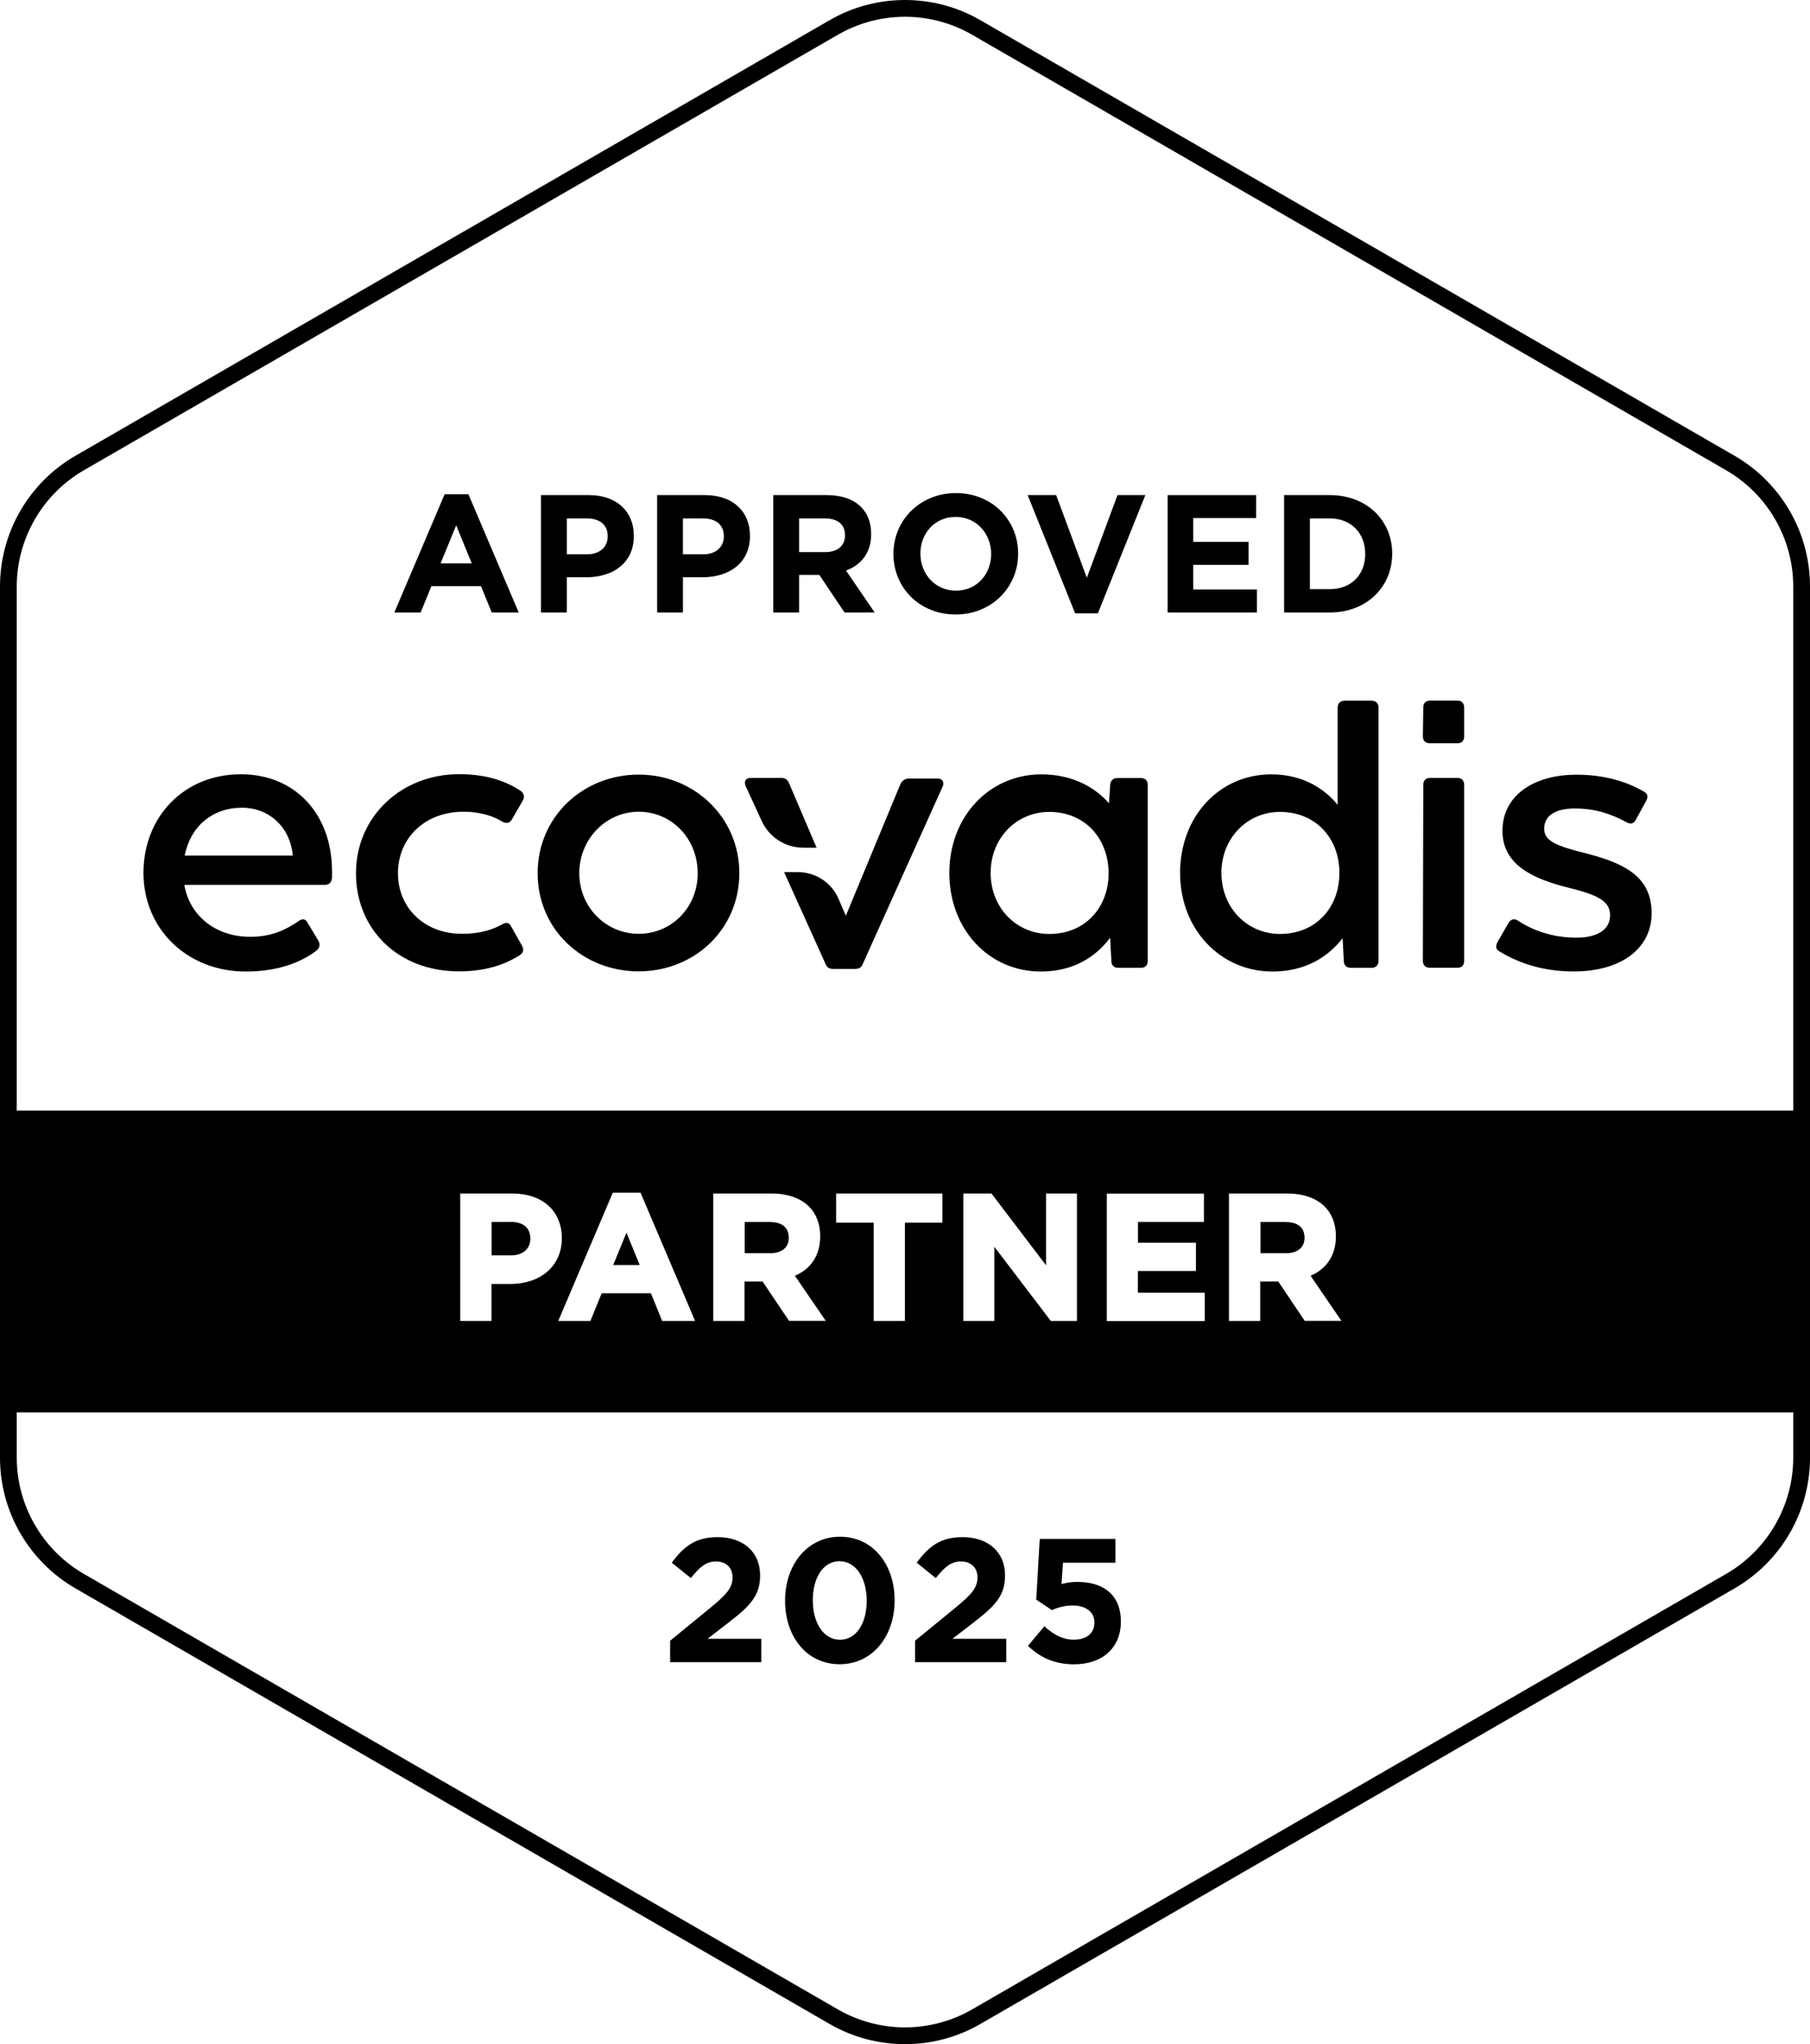 <svg xmlns="http://www.w3.org/2000/svg" id="uuid-43b66748-06c3-4f77-a668-a9a4e2430990" data-name="TRAC&#xC9;S" viewBox="0 0 216 243.84"><g id="uuid-bd853101-b995-48cd-be24-ef9fc106c110" data-name="partner"><polygon points="74.76 147.04 73.18 150.9 76.34 150.9 74.76 147.04"></polygon><path d="M91.84,145.77h-2.97v3.72h3.03c1.4,0,2.23-.68,2.23-1.83,0-1.57-1.25-1.89-2.29-1.89Z"></path><path d="M60.92,145.76h-2.25v3.99h2.31c1.4,0,2.31-.78,2.31-1.98,0-1.76-1.49-2.02-2.37-2.02h0Z"></path><path d="M153.39,145.77h-2.97v3.72h3.03c1.39,0,2.23-.68,2.23-1.83,0-1.57-1.25-1.89-2.29-1.89Z"></path><path d="M207,54.37L117,2.41c-2.78-1.61-5.89-2.41-9-2.41s-6.22.8-9,2.41L9,54.37c-5.57,3.22-9,9.16-9,15.59v103.92c0,6.43,3.43,12.37,9,15.59l90,51.96c2.78,1.61,5.89,2.41,9,2.41s6.22-.8,9-2.41l90-51.96c5.57-3.22,9-9.16,9-15.59v-103.92c0-6.43-3.43-12.37-9-15.59ZM214,173.88c0,5.7-3.07,11.01-8,13.86l-90,51.96c-2.43,1.4-5.2,2.14-8,2.14s-5.57-.74-8-2.14L10,187.74c-4.93-2.85-8-8.16-8-13.86v-5.4h212v5.4ZM60.86,153.16h-2.21v4.41h-3.73v-15.2h6.25c3.57,0,5.88,2.09,5.88,5.33s-2.43,5.46-6.19,5.46h0ZM73.13,142.27h3.31l6.51,15.3h-3.93l-1.34-3.3h-5.88l-1.34,3.3h-3.84l6.51-15.3h0ZM98.54,157.56h.01-4.39s-3.15-4.69-3.15-4.69h-2.16v4.7h-3.73v-15.2h6.97c1.89,0,3.44.54,4.46,1.56.87.87,1.33,2.09,1.33,3.54,0,2.23-1.07,3.88-3.02,4.71l3.68,5.38ZM99.78,145.85v-3.48h12.68v3.48h-4.47v11.72h-3.73v-11.72s-4.48,0-4.48,0ZM114.96,157.57v-15.2h3.36l6.51,8.56v-8.56h3.69v15.2h-3.12l-6.74-8.85v8.85h-3.7ZM135.8,145.76v2.48h6.92v3.37h-6.93v2.59h7.98v3.38h-11.69v-15.2h11.59v3.38h-7.87ZM160.09,157.56h0-4.39s-3.15-4.69-3.15-4.69h-2.16v4.7h-3.73v-15.2h6.97c1.89,0,3.44.54,4.46,1.56.87.87,1.33,2.09,1.33,3.54,0,2.23-1.07,3.88-3.02,4.71l3.68,5.38ZM214,132.48H2v-62.52c0-5.7,3.07-11.01,8-13.86L100,4.14c2.43-1.4,5.2-2.14,8-2.14s5.57.74,8,2.14l90,51.96c4.93,2.85,8,8.16,8,13.86v62.52Z"></path></g><g id="uuid-35f340bb-f7b6-45f0-9444-424f42a109e5" data-name="ecovadis"><polygon points="131.02 73.16 136.68 59.06 133.36 59.06 129.7 68.92 126.04 59.06 122.64 59.06 128.3 73.16 131.02 73.16"></polygon><path d="M81.5,68.86h2.34c3.14,0,5.66-1.68,5.66-4.92v-.04c0-2.86-2.02-4.84-5.36-4.84h-5.72v14h3.08v-4.2ZM81.5,61.84h2.38c1.54,0,2.5.74,2.5,2.12v.04c0,1.2-.9,2.12-2.44,2.12h-2.44s0-4.28,0-4.28Z"></path><path d="M158.7,59.06h-5.46v14h5.46c4.4,0,7.44-3.06,7.44-7v-.04c0-3.94-3.04-6.96-7.44-6.96ZM162.92,66.1c0,2.48-1.7,4.18-4.22,4.18h-2.38v-8.44h2.38c2.52,0,4.22,1.74,4.22,4.22v.04Z"></path><polygon points="150 70.32 142.4 70.32 142.4 67.38 149 67.38 149 64.64 142.4 64.64 142.4 61.8 149.9 61.8 149.9 59.06 139.34 59.06 139.34 73.06 150 73.06 150 70.32"></polygon><path d="M114.04,73.3c4.32,0,7.46-3.26,7.46-7.24v-.04c0-3.98-3.1-7.2-7.42-7.2s-7.46,3.26-7.46,7.24v.04c0,3.98,3.1,7.2,7.42,7.2ZM109.84,66.02c0-2.4,1.72-4.36,4.2-4.36s4.24,2,4.24,4.4v.04c0,2.4-1.72,4.36-4.2,4.36s-4.24-2-4.24-4.4v-.04Z"></path><path d="M51.48,69.92h5.92l1.28,3.14h3.22l-6-14.1h-2.84l-6,14.1h3.14l1.28-3.14ZM54.44,62.66l1.86,4.54h-3.72l1.86-4.54Z"></path><path d="M67.64,68.86h2.34c3.14,0,5.66-1.68,5.66-4.92v-.04c0-2.86-2.02-4.84-5.36-4.84h-5.72v14h3.08v-4.2ZM67.64,61.84h2.38c1.54,0,2.5.74,2.5,2.12v.04c0,1.2-.9,2.12-2.44,2.12h-2.44s0-4.28,0-4.28Z"></path><path d="M95.36,68.58h2.42l3,4.48h3.6l-3.42-5c1.78-.66,3-2.08,3-4.34v-.04c0-1.32-.42-2.42-1.2-3.2-.92-.92-2.3-1.42-4.08-1.42h-6.4v14h3.08v-4.48ZM95.36,61.84h3.06c1.5,0,2.42.68,2.42,2v.04c0,1.18-.86,1.98-2.36,1.98h-3.12s0-4.02,0-4.02Z"></path></g><g id="uuid-1f616bda-b636-4e32-b044-4d36f529e78e" data-name="approved"><path d="M111.89,92.87h-3.45c-.44.01-.79.26-.98.65l-6.52,15.72-.86-2c-.83-1.95-2.75-3.21-4.87-3.21h-1.64l4.95,10.96c.15.44.49.59.94.59h2.56c.45,0,.79-.15.94-.59l9.52-21.14c.25-.54,0-.98-.59-.98Z"></path><path d="M163.67,83.58h-3.2c-.49,0-.84.3-.84.84v11.59c-1.67-2.07-4.33-3.64-7.92-3.64-6.2,0-10.88,5.02-10.88,11.76s4.82,11.76,11.02,11.76c3.84,0,6.59-1.67,8.37-3.98l.15,2.75c0,.49.34.79.84.79h2.46c.49,0,.84-.29.84-.84v-30.19c0-.54-.34-.84-.84-.84ZM152.75,111.41c-3.89,0-6.99-3.1-6.99-7.28s3.1-7.28,6.99-7.28c4.23,0,7.09,3.1,7.09,7.28s-2.85,7.28-7.09,7.28Z"></path><path d="M136.13,92.81h-2.8c-.49,0-.79.3-.84.79l-.15,2.22c-1.72-1.97-4.43-3.45-8.07-3.45-6.2,0-10.98,5.02-10.98,11.76s4.72,11.76,10.92,11.76c3.84,0,6.55-1.72,8.27-4.03l.15,2.8c0,.49.35.79.79.79h2.71c.54,0,.84-.29.84-.84v-20.96c0-.54-.3-.84-.84-.84h0ZM125.21,111.41c-3.89,0-6.99-3.1-6.99-7.28s3.1-7.28,6.99-7.28c4.23,0,7.04,3.1,7.09,7.28,0,4.18-2.85,7.28-7.09,7.28Z"></path><path d="M173.94,92.8h-3.3c-.49,0-.79.3-.79.84l-.05,20.96c0,.54.3.84.84.84h3.3c.49,0,.79-.29.79-.84v-20.96c0-.54-.3-.84-.79-.84Z"></path><path d="M173.94,83.57h-3.3c-.49,0-.79.3-.79.84l-.05,3.41c0,.54.3.84.84.84h3.3c.49,0,.79-.29.79-.84v-3.41c0-.54-.3-.84-.79-.84Z"></path><path d="M189.47,101.85h.03c-3.84-.94-5.22-1.53-5.22-3,0-1.67,1.53-2.41,3.64-2.41,2.36,0,4.23.59,6.15,1.62.49.3.89.2,1.13-.24l1.23-2.26c.29-.49.2-.89-.25-1.13-1.92-1.13-4.63-2.02-8.02-2.02-5.32,0-8.86,2.61-8.86,6.69s3.64,5.76,8.07,6.84c3.59.89,4.77,1.67,4.77,3.25,0,1.72-1.52,2.66-4.04,2.66-2.85,0-5.22-.89-6.94-2.02-.44-.3-.84-.2-1.13.25l-1.33,2.31c-.25.49-.2.89.29,1.13,2.36,1.43,5.27,2.36,8.81,2.36,5.76,0,9.3-2.81,9.3-6.94s-2.85-5.86-7.63-7.09h0Z"></path><path d="M97.45,101.12l-3.3-7.73c-.2-.44-.49-.59-.93-.59h-3.64c-.59,0-.84.39-.59.98l1.91,4.15c.89,1.94,2.82,3.19,4.96,3.19,0,0,1.59,0,1.59,0Z"></path><path d="M28.75,92.36h-.02c-6.84.01-11.61,5.13-11.61,11.77s5.17,11.76,12.21,11.76c4.18,0,6.84-1.28,8.46-2.51.39-.34.44-.74.2-1.18l-1.28-2.12c-.25-.49-.64-.54-1.08-.2-1.33.89-3.05,1.87-5.76,1.87-4.23,0-7.28-2.61-7.87-6.2h16.78c.49,0,.79-.29.84-.84v-.79c0-6.79-4.38-11.56-10.87-11.56h0ZM34.93,102.06h-12.89c.69-3.49,3.3-5.71,6.84-5.71,3.2,0,5.71,2.26,6.05,5.61v.1Z"></path><path d="M76.22,92.4c-6.64,0-12.06,5.02-12.06,11.76s5.41,11.71,12.06,11.71,12.01-5.02,12.01-11.71-5.41-11.76-12.01-11.76ZM76.22,111.39c-3.94,0-7.09-3.2-7.09-7.23s3.15-7.33,7.09-7.33,7.04,3.2,7.04,7.33-3.15,7.23-7.04,7.23Z"></path><path d="M55.32,96.83h0c1.97,0,3.49.49,4.63,1.18.44.25.89.2,1.13-.25l1.28-2.21c.29-.49.2-.89-.25-1.23-1.53-.99-3.74-1.97-7.33-1.97-6.94,0-12.3,5.12-12.3,11.81s5.02,11.71,12.3,11.71c3.84,0,6.05-1.18,7.23-1.92.44-.29.54-.64.29-1.13l-1.33-2.36c-.2-.39-.54-.49-1.03-.2-1.18.64-2.61,1.13-4.82,1.13-4.48,0-7.63-3.1-7.63-7.23s3.15-7.33,7.82-7.33Z"></path></g><g id="uuid-c02e2e06-204a-4c72-84c4-69584acc4ab5" data-name="2025"><path d="M79.98,195.71l4.9-4.01c1.83-1.51,2.54-2.31,2.54-3.53s-.82-1.91-1.98-1.91-1.91.63-3,1.98l-2.27-1.83c1.45-1.98,2.86-3.05,5.48-3.05,3.05,0,5.06,1.79,5.06,4.54v.04c0,2.46-1.26,3.68-3.87,5.69l-2.4,1.85h6.41v2.79h-10.88v-2.56Z"></path><path d="M93.69,190.96v-.04c0-4.27,2.65-7.61,6.56-7.61s6.51,3.3,6.51,7.56v.04c0,4.26-2.63,7.61-6.56,7.61s-6.51-3.3-6.51-7.56ZM103.43,190.96v-.04c0-2.67-1.3-4.69-3.24-4.69s-3.19,1.95-3.19,4.64v.04c0,2.69,1.28,4.69,3.24,4.69s3.19-1.98,3.19-4.64Z"></path><path d="M109.21,195.71l4.9-4.01c1.83-1.51,2.54-2.31,2.54-3.53s-.82-1.91-1.98-1.91-1.91.63-3,1.98l-2.27-1.83c1.45-1.98,2.86-3.05,5.48-3.05,3.05,0,5.06,1.79,5.06,4.54v.04c0,2.46-1.26,3.68-3.87,5.69l-2.4,1.85h6.41v2.79h-10.88v-2.56Z"></path><path d="M122.68,196.32l1.95-2.33c1.11,1.01,2.21,1.6,3.51,1.6,1.51,0,2.46-.74,2.46-2.04v-.04c0-1.26-1.07-2-2.61-2-.92,0-1.77.25-2.46.55l-1.87-1.24.42-7.25h9.03v2.84h-6.26l-.17,2.54c.59-.15,1.11-.25,1.93-.25,2.86,0,5.15,1.39,5.15,4.71v.04c0,3.11-2.21,5.08-5.59,5.08-2.35,0-4.08-.84-5.5-2.21Z"></path></g></svg>